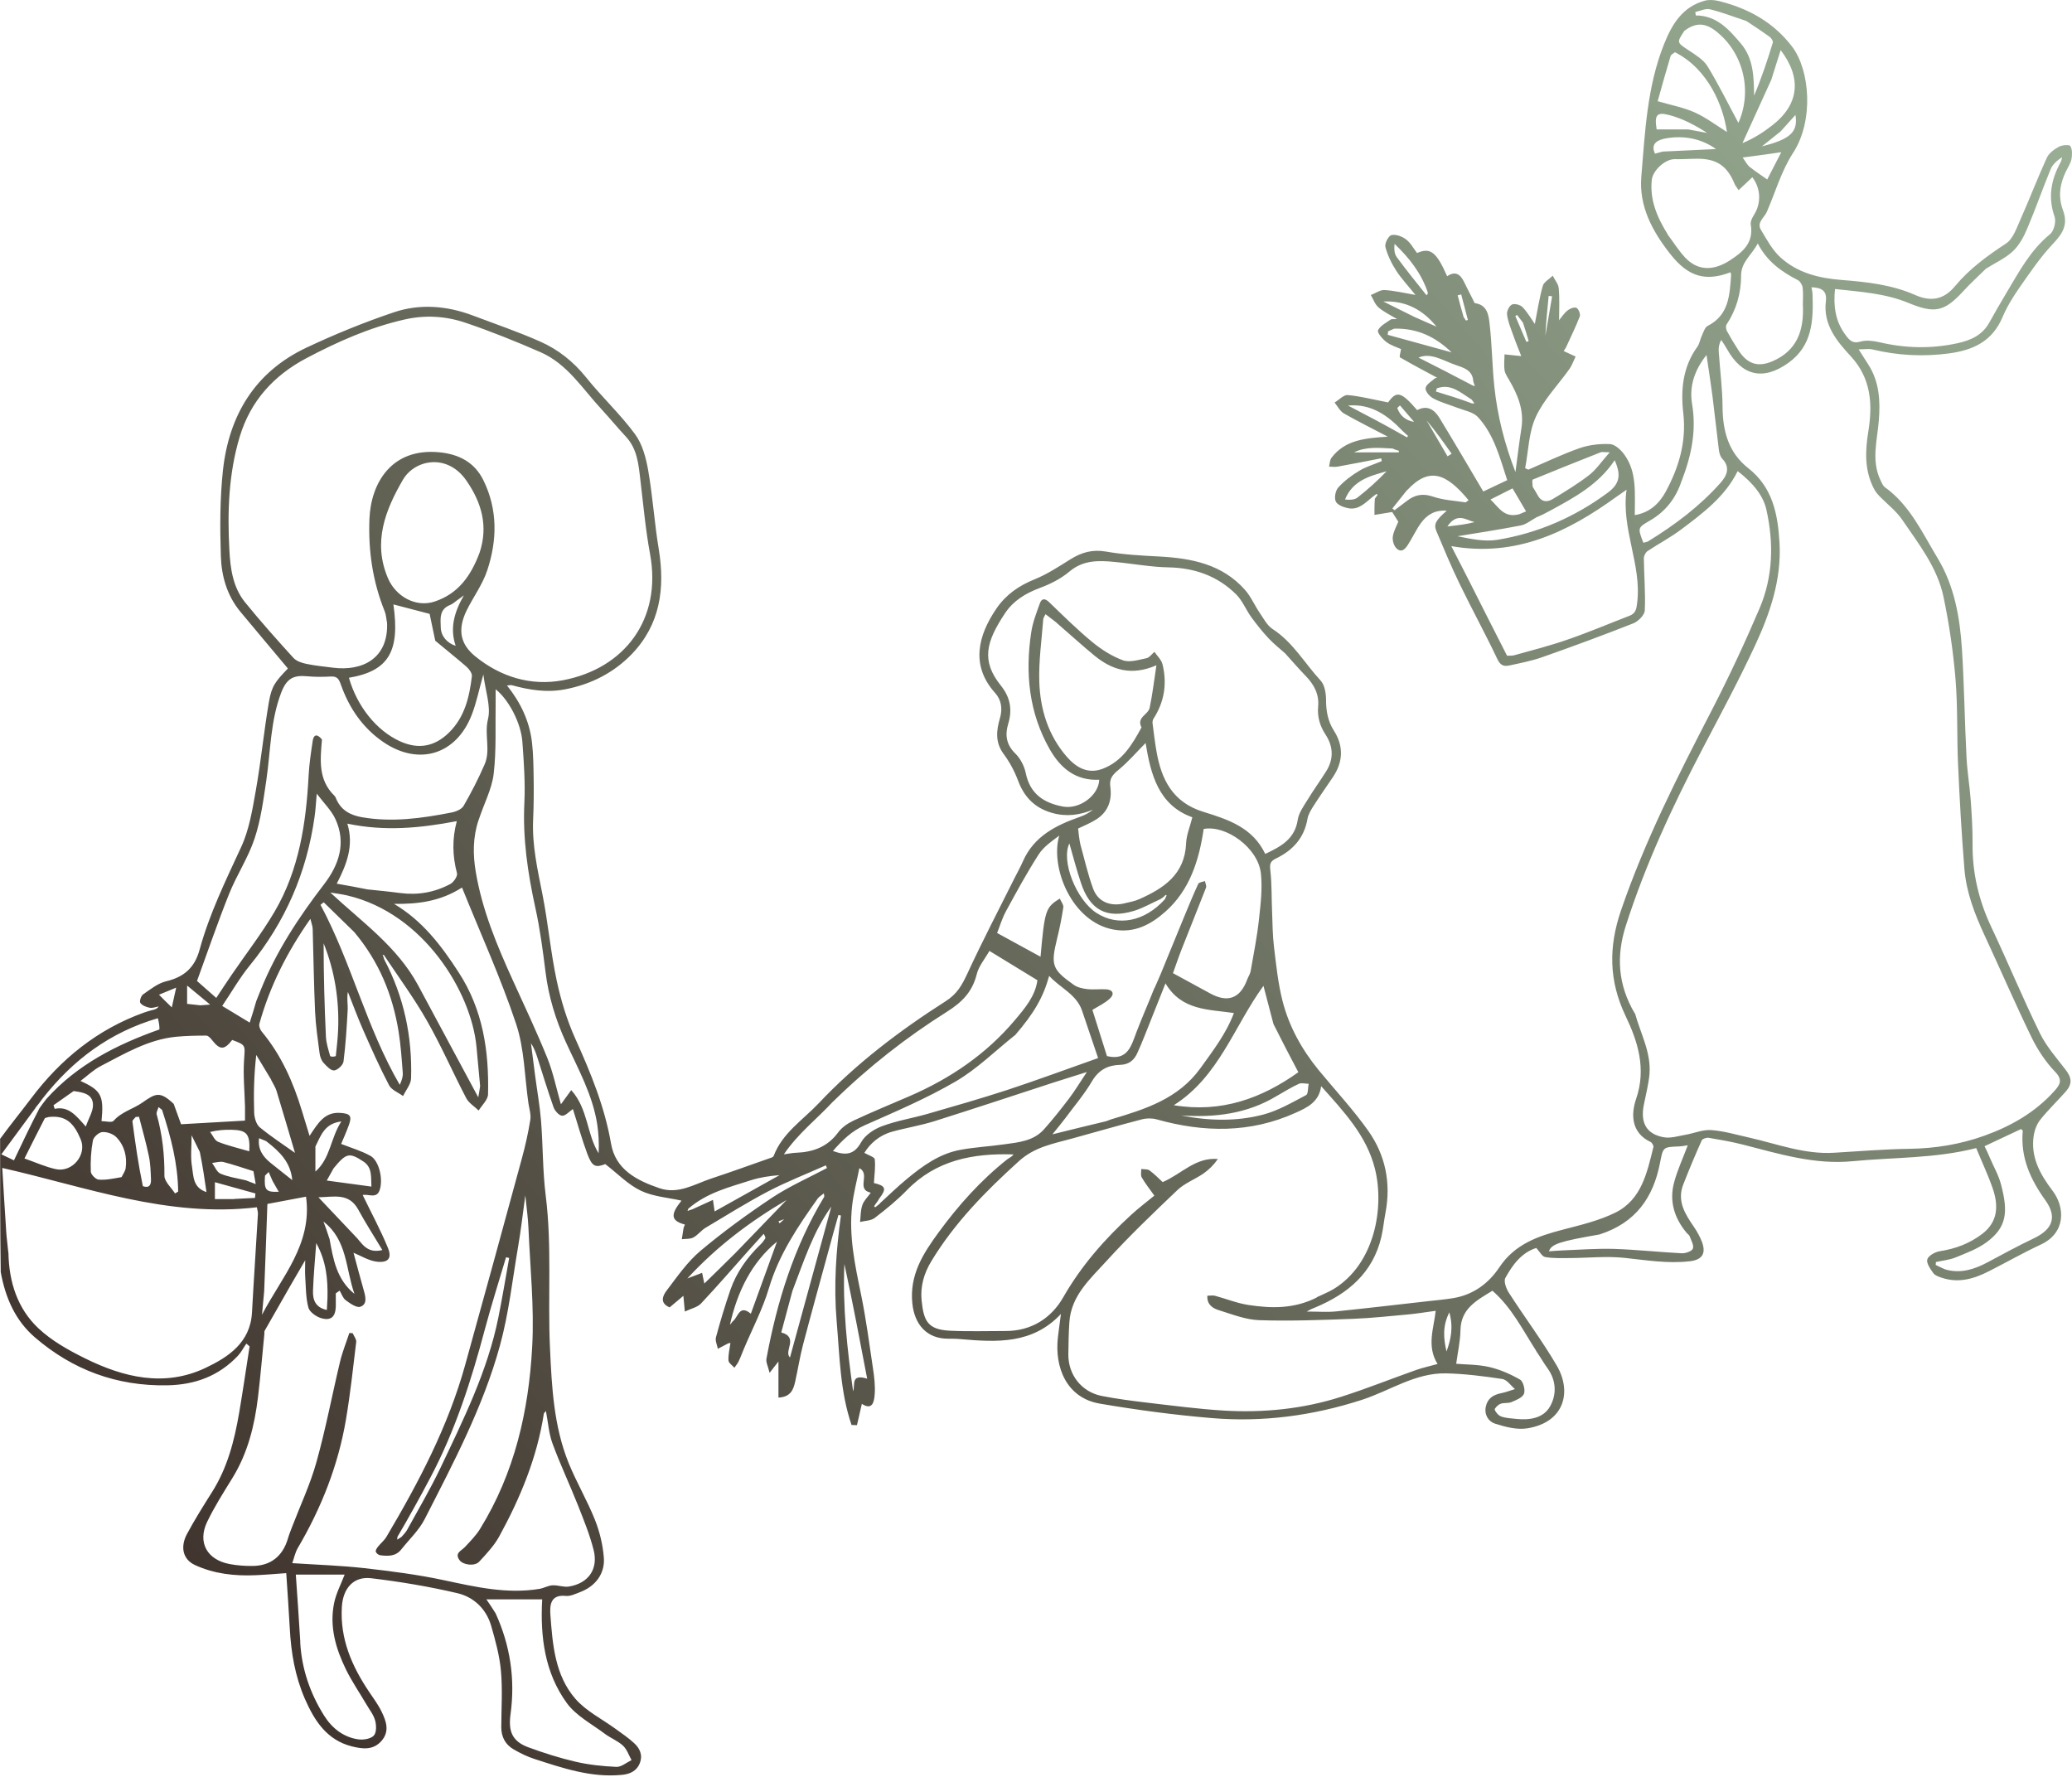 <svg width="828" height="710" viewBox="0 0 828 710" fill="none" xmlns="http://www.w3.org/2000/svg">
<path d="M0 455.157C4.161 449.46 8.405 444.263 12.483 438.857C24.259 423.223 38.906 411.332 57.505 404.637C58.546 404.263 59.586 403.972 60.668 403.681C61.625 403.431 62.623 403.307 63.414 402.184C62.207 402.392 60.917 402.932 59.794 402.683C58.421 402.434 56.798 401.768 56.091 400.77C55.633 400.147 56.34 397.943 57.173 397.361C60.085 395.365 63.081 392.912 66.41 392.122C73.567 390.417 77.811 386.675 79.767 379.481C83.678 365.178 90.169 351.914 96.37 338.484C99.615 331.498 100.863 323.515 102.237 315.823C104.317 304.139 105.441 292.33 107.438 280.646C108.561 274.077 110.018 272.372 115.052 267.133C108.686 259.524 102.361 252.039 96.078 244.472C90.71 238.027 88.505 230.21 88.255 222.185C87.881 210.792 87.881 199.275 89.088 187.965C91.501 165.928 101.904 148.589 122.501 138.901C133.777 133.579 145.428 128.839 157.245 124.847C167.731 121.271 178.55 122.144 188.994 126.094C198.023 129.504 207.178 132.622 215.957 136.531C223.073 139.691 229.106 144.473 234.141 150.71C240.383 158.527 247.831 165.429 253.74 173.454C256.694 177.445 258.15 182.934 259.024 187.965C260.855 198.402 261.521 209.088 263.268 219.566C265.807 235.158 263.809 249.545 252.533 261.312C245.334 268.796 236.263 273.453 225.861 275.449C218.537 276.863 211.588 275.74 204.598 273.827C204.14 273.703 203.599 273.827 202.601 273.91C208.135 280.813 211.588 288.255 212.587 296.613C213.128 301.312 213.17 306.052 213.253 310.792C213.336 316.363 213.294 321.977 213.045 327.548C212.587 337.777 214.834 347.59 216.79 357.486C219.037 368.837 220.035 380.438 222.449 391.747C224.155 399.772 226.61 407.797 229.98 415.24C236.055 428.712 241.631 442.225 244.169 456.945C245.959 467.339 254.364 471.664 263.435 474.782C271.008 477.402 277.416 473.244 284.074 470.999C291.771 468.462 299.386 465.718 307.042 463.015C307.791 462.766 308.957 462.475 309.165 461.934C312.618 452.745 320.815 447.589 327.14 440.895C342.161 424.97 359.555 411.789 377.946 400.063C382.44 397.194 384.396 393.702 386.476 389.253C392.468 376.28 399.084 363.598 405.451 350.833C406.574 348.629 407.781 346.467 408.78 344.18C413.19 334.16 421.928 329.794 431.54 326.426C433.371 325.802 435.119 324.887 436.783 323.557C431.374 325.76 426.006 326.467 420.306 324.804C413.523 322.85 409.279 318.526 406.824 311.914C405.409 308.131 403.412 304.43 400.998 301.187C397.628 296.571 398.169 291.873 399.584 287.008C400.707 283.224 400.166 279.69 397.628 276.863C387.85 265.969 390.762 254.035 398.211 243.141C402.039 237.57 407.157 234.035 413.44 231.499C418.475 229.462 423.135 226.385 427.796 223.474C432.206 220.73 436.534 219.482 441.901 220.397C448.975 221.645 456.257 222.019 463.456 222.393C476.313 223.1 488.505 225.512 497.534 235.74C499.865 238.36 501.279 241.769 503.277 244.721C504.899 247.05 506.314 249.919 508.561 251.374C516.717 256.655 521.377 265.096 527.743 271.956C529.366 273.703 529.907 277.07 529.907 279.69C529.907 284.139 530.615 288.131 533.028 291.956C537.023 298.193 536.731 304.472 532.612 310.584C530.074 314.368 527.411 318.11 524.956 321.977C523.915 323.598 522.833 325.345 522.501 327.133C521.211 334.825 516.634 339.814 509.893 343.058C507.562 344.18 507.354 345.303 507.646 347.798C508.27 353.369 508.103 359.066 508.353 364.679C508.519 369.253 508.561 373.827 509.102 378.359C509.976 385.594 510.725 392.912 512.514 399.98C515.136 410.25 520.254 419.44 526.994 427.672C533.611 435.697 540.726 443.348 546.718 451.789C553.625 461.518 555.914 472.662 553.667 484.554C553.043 487.797 552.751 491.082 552.002 494.283C548.632 508.67 538.645 516.986 525.663 522.433C525.164 522.641 524.623 522.848 524.123 523.056C523.874 523.181 523.624 523.306 522.168 524.096C526.828 524.096 530.323 524.387 533.777 524.054C545.886 522.807 557.953 521.393 570.061 520.021C573.64 519.605 577.218 519.314 580.755 518.732C588.744 517.402 594.861 512.869 599.188 506.383C605.347 497.152 614.584 493.951 624.529 491.373C631.644 489.502 639.009 487.797 645.542 484.554C656.028 479.356 658.192 468.545 660.73 458.358C660.855 457.818 660.189 456.654 659.648 456.362C651.659 452.62 651.784 445.053 653.823 439.107C657.984 427.007 654.447 416.072 649.62 406.009C642.838 391.831 642.838 378.276 647.748 363.889C657.276 336.031 670.55 309.919 684.032 283.848C690.897 270.542 697.264 256.904 703.131 243.141C708.54 230.46 708.873 217.071 705.877 203.682C704.67 198.194 700.676 193.079 694.393 188.256C689.399 198.402 680.62 204.971 671.923 211.499C667.637 214.742 662.852 217.237 658.358 220.231C657.568 220.771 656.902 222.144 656.902 223.1C656.985 230.044 657.609 236.988 657.276 243.931C657.193 245.761 654.697 248.297 652.699 249.087C640.674 253.827 628.524 258.318 616.332 262.601C612.088 264.098 607.552 264.971 603.141 265.927C600.978 266.384 599.563 265.927 598.356 263.349C593.571 253.245 588.162 243.391 583.293 233.329C579.923 226.385 576.968 219.275 573.973 212.164C572.849 209.462 573.806 207.84 578.134 204.098C573.515 203.682 570.269 205.678 567.897 208.921C565.942 211.582 564.569 214.659 562.779 217.445C561.739 219.108 560.241 221.104 558.161 219.233C557.037 218.235 556.371 215.99 556.579 214.493C556.871 212.248 558.119 210.169 558.785 208.464C557.828 206.925 556.954 205.553 556.33 204.597C554.249 204.93 551.753 205.345 549.256 205.761C549.256 203.724 549.214 201.728 549.422 199.275C549.963 198.485 550.213 198.111 550.504 197.778C550.38 197.653 550.255 197.528 550.088 197.362C549.589 197.736 549.131 198.069 548.632 198.443C545.719 200.772 543.056 203.849 538.895 203.1C537.023 202.767 534.526 201.853 533.819 200.439C533.111 198.984 533.652 196.073 534.776 194.826C537.147 192.206 540.102 189.961 543.181 188.131C545.927 186.468 549.131 185.553 552.169 184.264C552.085 183.89 552.044 183.516 551.961 183.142C546.135 184.264 540.351 185.429 534.526 186.468C533.444 186.676 532.237 186.468 531.114 186.468C531.405 185.262 531.405 183.807 532.112 182.892C537.522 175.782 545.553 175.075 554.582 174.493C548.174 171.125 542.515 168.339 537.064 165.221C535.483 164.306 534.526 162.352 533.319 160.855C535.067 159.816 536.939 157.737 538.562 157.861C543.805 158.36 548.965 159.691 554.707 160.813C558.077 156.115 559.825 156.364 566.316 163.89C570.352 161.728 573.224 163.682 575.262 167.05C581.171 176.739 586.872 186.51 592.739 196.406C596.068 194.826 598.98 193.454 602.309 191.874C599.355 182.934 597.108 173.703 590.575 166.635C588.703 164.639 585.249 164.057 582.461 162.976C579.257 161.728 575.887 160.855 572.891 159.275C571.393 158.527 569.562 156.489 569.687 155.117C569.77 153.745 571.975 152.456 573.348 151.25C573.681 150.917 574.347 150.959 574.347 150.959C569.52 148.381 564.444 145.678 559.45 142.809C559.118 142.601 559.659 140.938 559.867 139.483C558.285 138.776 555.872 138.069 554 136.656C552.46 135.491 550.255 132.872 550.671 131.999C551.545 130.169 553.875 129.005 555.706 127.716C556.163 127.383 557.037 127.591 558.285 127.508C555.456 125.803 552.918 124.597 550.879 122.851C549.464 121.645 548.798 119.566 547.8 117.903C549.63 117.196 551.461 115.824 553.251 115.907C557.079 116.115 560.865 117.03 565.65 117.862C562.738 114.244 560.033 111.375 557.953 108.173C556.08 105.263 554.499 102.02 553.625 98.693C553.251 97.321 554.832 94.244 556.038 93.953C557.786 93.537 560.283 94.452 561.864 95.658C563.695 97.03 564.818 99.234 566.275 101.105C571.601 98.776 574.014 100.648 578.3 110.377C581.587 108.173 583.584 109.587 585.082 112.706C586.206 115.034 587.413 117.363 588.578 119.649C588.869 120.19 589.119 121.105 589.452 121.146C594.403 121.853 594.902 126.053 595.277 129.504C596.234 137.737 596.276 146.094 597.149 154.369C598.356 166.011 601.186 177.237 605.596 188.63C606.429 182.269 607.136 176.572 608.01 170.917C609.05 163.89 606.553 157.82 603.141 151.957C602.392 150.668 601.435 149.296 601.227 147.882C600.936 145.845 601.227 143.724 601.227 141.604C603.349 141.811 605.471 142.061 607.926 142.31C606.886 139.649 605.513 136.323 604.348 132.955C603.474 130.543 602.476 128.049 602.226 125.554C602.101 124.265 603.141 122.186 604.223 121.687C605.263 121.188 607.552 121.812 608.426 122.726C610.465 124.847 611.963 127.508 613.336 129.462C614.293 124.681 615.083 119.4 616.498 114.286C616.956 112.664 619.12 111.541 620.493 110.169C621.325 111.874 622.781 113.496 622.906 115.284C623.281 119.525 623.031 123.807 623.031 127.965C623.863 126.968 624.904 125.304 626.36 124.099C627.317 123.308 629.065 122.602 629.98 123.017C630.812 123.392 631.644 125.554 631.311 126.427C629.689 130.627 627.691 134.66 625.819 138.776C625.528 139.358 625.112 139.899 624.862 140.273C626.61 141.063 628.107 141.77 629.647 142.477C628.815 144.14 628.232 145.969 627.151 147.466C622.615 153.87 616.914 159.649 613.71 166.635C610.881 172.788 610.798 180.231 609.466 187.092C609.882 187.3 610.34 187.466 610.756 187.674C617.538 184.763 624.196 181.562 631.145 179.109C634.973 177.778 639.259 177.279 643.295 177.445C645.251 177.529 647.581 179.608 648.913 181.395C654.28 188.547 653.24 197.071 653.282 205.844C659.482 204.805 663.185 200.979 665.64 196.489C670.883 186.801 673.962 176.572 672.672 165.179C671.59 155.865 672.422 146.635 678.29 138.568C679.205 137.279 679.413 135.491 680.12 134.036C680.745 132.706 681.285 130.834 682.367 130.252C690.939 125.928 691.189 117.903 691.771 110.003C691.771 109.629 691.646 109.213 691.563 108.797C681.452 112.664 674.545 110.502 667.512 101.562C660.272 92.373 654.863 82.352 655.903 70.419C657.401 52.623 658.192 34.619 664.974 17.654C668.137 9.713 672.339 2.686 681.285 0.274C682.991 -0.183 685.03 -0.017 686.82 0.399C698.595 3.309 708.748 8.881 716.197 18.694C723.229 28.008 724.976 48.174 716.488 61.188C711.869 68.299 709.456 76.822 706.044 84.681C705.045 87.009 701.883 88.88 703.713 91.874C706.044 95.741 708.249 99.941 711.536 102.893C718.319 109.047 726.849 111.167 735.92 111.874C745.948 112.664 756.018 113.745 765.38 117.903C771.621 120.647 776.781 119.774 781.275 114.327C787.017 107.425 794.133 102.228 801.622 97.321C804.535 95.409 805.95 90.876 807.573 87.3C811.151 79.275 814.272 71.043 817.934 63.059C818.766 61.23 820.846 59.691 822.719 58.652C824.009 57.945 826.963 57.737 827.338 58.361C828.17 59.733 828.087 61.854 827.795 63.558C827.463 65.263 826.381 66.843 825.59 68.465C823.135 73.496 822.386 78.527 824.383 83.974C826.505 89.671 824.425 93.205 820.305 97.529C815.312 102.81 811.193 108.963 806.99 114.951C804.41 118.693 801.955 122.643 800.208 126.801C796.13 136.406 788.474 139.94 778.82 141.229C768.501 142.602 758.389 142.061 748.278 139.649C746.738 139.275 745.032 139.608 742.744 139.608C744.242 141.936 745.365 143.766 746.53 145.554C750.983 152.414 751.44 160.023 750.816 167.882C750.192 175.907 747.696 184.015 751.482 191.915C751.94 192.871 752.397 194.077 753.188 194.659C763.258 201.894 768.168 212.913 774.285 223.017C781.025 234.16 783.189 246.676 784.021 259.399C784.937 273.827 785.103 288.297 785.852 302.725C786.143 308.38 787.1 313.993 787.517 319.648C787.933 325.428 788.307 331.249 788.266 337.07C788.141 348.796 790.721 359.773 795.714 370.376C802.371 384.471 808.322 398.858 815.146 412.828C817.726 418.109 821.762 422.683 825.382 427.381C827.92 430.666 828.211 433.078 825.507 436.196C822.178 439.938 818.558 443.431 815.395 447.34C814.022 449.044 813.107 451.373 812.732 453.577C811.318 462.267 815.271 469.294 820.264 475.863C825.215 482.391 825.632 492.62 815.562 497.319C808.571 500.562 801.831 504.429 794.923 507.921C789.015 510.957 782.856 512.828 776.199 510.666C774.909 510.25 773.327 509.751 772.62 508.795C771.413 507.131 769.749 504.761 770.165 503.264C770.623 501.768 773.286 500.271 775.2 499.98C781.483 499.023 787.184 496.861 792.219 492.994C798.502 488.129 798.627 481.685 796.338 474.949C794.465 469.502 791.969 464.263 789.722 458.774C773.327 462.974 756.767 462.433 740.414 464.013C725.018 465.51 710.954 461.061 696.556 457.402C692.021 456.238 687.402 455.448 682.783 454.658C681.91 454.533 680.328 455.074 680.037 455.697C677.416 461.56 674.919 467.506 672.589 473.493C670.092 480.063 673.463 485.219 676.958 490.333C678.248 492.246 679.413 494.325 680.204 496.487C681.826 501.061 680.079 503.472 675.169 504.013C666.389 505.011 657.817 503.555 649.162 502.641C641.964 501.892 634.557 502.682 627.275 502.724C623.988 502.724 620.659 502.89 617.455 502.308C616.207 502.1 615.25 500.104 613.918 498.691C608.135 500.479 604.473 505.343 601.56 510.666C600.811 511.996 601.893 514.948 602.975 516.612C609.258 526.383 616.29 535.738 622.116 545.717C628.191 556.071 625.236 568.337 610.423 570.748C606.262 571.455 601.56 570.208 597.399 568.877C594.902 568.087 593.072 565.426 593.737 562.141C594.445 558.773 596.692 557.401 599.813 556.736C601.727 556.362 603.557 555.655 605.388 555.073C603.724 553.659 602.184 551.289 600.312 551.04C592.864 549.917 585.29 548.961 577.759 548.794C565.484 548.586 555.373 555.78 544.18 559.397C524.623 565.717 504.691 568.378 484.302 566.674C469.323 565.426 454.343 563.43 439.53 560.894C426.256 558.649 421.346 546.466 422.761 534.325C423.094 531.372 423.551 528.42 423.967 525.052C412.566 537.235 398.252 536.362 383.855 535.115C382.191 534.948 380.526 534.948 378.82 534.948C370.415 534.948 365.463 529.335 364.589 520.894C363.383 509.418 368.959 500.811 375.117 492.412C383.023 481.601 391.927 471.664 402.455 463.306C403.329 462.641 404.411 462.267 404.993 461.31C388.723 460.77 374.077 463.639 362.467 475.531C358.514 479.606 354.062 483.223 349.568 486.674C348.07 487.838 345.657 487.797 343.701 488.296C343.951 486.009 343.868 483.639 344.617 481.518C345.199 479.772 346.739 478.358 347.987 476.612C341.87 475.281 348.029 469.211 343.41 466.799C342.411 471.872 341.121 476.695 340.539 481.643C339.124 493.743 341.662 505.468 344.076 517.235C346.073 526.923 347.363 536.778 348.819 546.591C349.36 550.125 349.818 553.784 349.527 557.318C349.318 560.062 348.653 563.763 344.409 560.977C343.743 563.929 343.077 566.715 342.453 569.501L340.289 569.418C335.712 556.029 335.545 541.975 334.339 527.963C333.132 513.743 334.089 499.772 336.045 485.718C335.712 485.635 335.379 485.551 335.046 485.51C333.631 490.499 332.217 495.489 330.885 500.52C327.515 512.869 324.103 525.177 320.857 537.526C319.609 542.308 318.86 547.214 317.778 552.037C317.071 555.239 316.03 558.233 311.079 558.482V544.054C310.038 545.343 309.206 546.424 307.542 548.586C306.918 545.967 306.002 544.345 306.293 542.89C310.496 520.146 317.279 498.275 329.346 478.275C329.47 478.109 329.346 477.776 329.221 476.861C328.222 477.693 327.348 478.192 326.766 478.94C318.86 490.084 311.287 501.269 307.292 514.699C304.795 523.098 300.634 530.998 297.222 539.106C296.515 540.769 295.933 542.433 295.142 544.054C294.726 544.969 294.018 545.717 293.477 546.549C292.645 545.593 291.147 544.636 291.106 543.638C290.981 541.351 291.563 539.023 291.896 536.653C291.355 536.736 291.106 536.736 290.898 536.861C289.566 537.568 288.193 538.275 286.861 538.981C286.57 537.443 285.738 535.738 286.112 534.366C287.818 528.004 289.733 521.684 291.855 515.489C294.31 508.42 298.554 502.474 303.922 497.277C304.629 496.612 305.212 495.822 305.753 494.99C305.961 494.699 305.919 494.242 305.17 493.036C303.214 495.198 301.259 497.36 299.303 499.522C292.937 506.674 286.653 513.95 280.121 520.894C278.706 522.391 276.209 522.89 273.671 524.096C273.421 521.56 273.296 520.104 273.088 517.817C271.05 519.522 269.302 520.977 267.596 522.433C263.393 520.645 264.933 517.609 266.472 515.614C270.675 510.083 274.711 504.221 279.954 499.813C289.067 492.163 298.72 485.136 308.665 478.524C315.531 473.992 323.187 470.624 330.469 466.757C330.303 466.383 330.136 466.051 330.011 465.676C322.355 469.086 314.491 472.163 307.042 476.03C298.471 480.52 290.273 485.676 281.951 490.624C280.204 491.664 278.872 493.535 277.083 494.491C275.793 495.198 274.045 494.99 272.464 495.198C272.672 493.784 272.88 492.329 273.13 490.915C273.213 490.375 273.505 489.876 273.713 489.335C268.054 487.838 267.804 485.385 272.339 479.772C267.013 478.566 261.105 478.192 256.111 475.822C251.035 473.41 246.874 469.044 241.881 465.177C238.011 466.674 236.638 466.258 234.724 461.144C232.477 455.115 230.771 448.878 228.94 443.182C227.442 444.18 225.944 445.968 224.612 445.843C223.364 445.76 221.7 443.847 221.2 442.433C218.829 435.697 216.748 428.878 214.584 422.101C214.002 420.313 213.294 418.525 212.171 416.862C212.712 421.144 213.253 425.469 213.835 429.751C214.626 435.78 215.708 441.768 216.207 447.839C216.998 457.818 216.831 467.88 218.08 477.776C220.618 498.067 218.829 518.441 219.786 538.732C220.493 554.283 221.284 570 227.275 584.719C230.396 592.37 234.641 599.563 237.72 607.255C239.634 612.037 240.882 617.235 241.298 622.349C241.839 628.918 237.844 633.991 231.645 636.278C229.855 636.943 227.9 637.941 226.11 637.733C219.786 637.068 219.702 641.683 219.952 645.384C220.826 657.234 221.783 669.5 229.98 678.897C234.308 683.845 240.674 686.964 246.125 690.956C248.58 692.743 251.118 694.448 253.324 696.486C255.695 698.606 256.944 701.35 255.654 704.594C254.364 707.837 251.576 708.96 248.414 709.251C236.222 710.415 224.904 706.548 213.586 702.889C210.715 701.974 207.968 700.602 205.347 699.105C201.976 697.192 200.312 694.116 200.312 690.165C200.354 682.681 200.853 675.197 200.187 667.754C199.646 661.642 197.982 655.571 196.276 649.667C194.32 642.931 189.327 638.191 182.836 636.652C171.476 633.991 159.867 632.037 148.299 630.665C141.142 629.833 137.023 634.823 136.607 642.182C135.858 654.864 140.56 665.717 147.425 675.945C149.173 678.565 151.129 681.143 152.502 684.012C154.333 687.754 155.789 691.787 152.502 695.612C149.131 699.521 144.804 698.897 140.601 697.858C130.573 695.321 125.663 687.588 121.835 678.856C117.924 669.875 116.301 660.394 115.801 650.665C115.427 643.513 114.886 636.361 114.387 628.627C109.851 628.96 106.023 629.293 102.153 629.459C93.79 629.833 85.509 628.918 77.894 625.384C73.109 623.18 71.944 618.232 74.691 613.035C77.77 607.297 81.223 601.808 84.677 596.32C90.877 586.59 93.665 575.696 95.579 564.511C97.077 555.696 98.367 546.84 99.74 538.025C99.324 537.651 98.866 537.277 98.45 536.902C97.326 538.524 96.411 540.312 95.121 541.726C87.465 549.834 78.019 553.368 66.826 553.576C46.645 553.95 29.044 547.422 13.94 534.408C6.158 527.713 2.164 518.649 0.291 508.337C0.042 490.541 0.042 472.911 0.042 454.907M588.037 161.188C588.411 161.188 588.786 161.188 589.202 161.229C588.952 160.855 588.703 160.439 588.078 159.649C583.793 157.03 579.84 153.08 574.181 155.2C574.056 155.616 573.931 156.032 573.806 156.448C578.466 157.861 583.168 159.317 588.078 161.146M560.408 173.745C561.032 174.077 561.656 174.452 562.28 174.784C562.405 174.576 562.53 174.368 562.655 174.161C562.072 173.662 561.448 173.121 560.491 172.206C554.582 166.011 547.966 161.229 538.687 162.061C545.844 165.803 553.001 169.504 560.408 173.745ZM588.494 154.036C588.786 154.119 589.119 154.202 589.41 154.285C589.202 153.87 589.035 153.412 588.744 152.373C588.494 147.882 584.833 146.926 581.587 145.803C576.594 144.057 571.767 140.772 566.857 142.893C573.681 146.344 580.88 150.003 588.411 153.994M14.148 442.807C9.695 448.878 5.243 454.907 0.541 461.269C2.788 462.35 4.452 463.14 5.576 463.681C8.946 456.57 12.109 449.918 15.729 442.932C16.561 441.768 17.352 440.604 18.6 439.065C30.875 425.386 46.687 417.402 63.705 411.373C63.705 410.666 63.705 409.959 63.581 409.253C63.497 408.504 63.289 407.797 63.081 406.883C44.024 412.454 29.21 423.431 17.019 438.982C16.186 440.105 15.354 441.269 14.106 442.766M276.625 483.265C279.288 482.059 281.91 480.853 284.906 479.481C285.197 481.477 285.363 482.724 285.572 484.096C294.476 479.107 303.006 474.325 311.536 469.585C307.542 469.917 303.714 470.458 300.093 471.622C291.48 474.408 282.534 476.529 275.044 483.015C274.961 483.306 274.878 483.639 274.753 483.93C275.169 483.722 275.585 483.556 276.625 483.265ZM463.913 359.191C460.293 360.812 456.798 362.891 453.053 364.014C442.193 367.257 435.535 363.64 431.957 352.787C430.251 347.673 428.877 342.434 427.338 337.029C423.926 344.014 430.084 359.565 438.157 364.804C446.687 370.334 457.38 368.338 465.494 359.357C465.744 358.858 465.994 358.317 466.202 357.818C466.077 357.735 465.952 357.652 465.786 357.611C465.37 358.068 464.912 358.567 463.913 359.149M160.366 614.241C161.157 613.284 162.114 612.411 162.696 611.33C167.149 603.222 171.851 595.239 175.845 586.923C185.124 567.38 194.819 547.963 199.147 526.508C200.728 518.607 202.06 510.624 203.474 502.682C203.058 502.599 202.642 502.516 202.226 502.391C199.397 511.955 196.359 521.476 193.779 531.123C188.328 551.663 181.879 571.788 171.892 590.623C167.773 598.44 163.487 606.174 158.827 614.116C158.827 614.49 158.743 614.865 158.702 615.239C159.118 615.031 159.492 614.823 160.325 614.199M351.524 480.936C355.144 477.651 358.598 474.242 362.343 471.165C368.751 465.843 375.533 460.936 383.98 459.439C389.68 458.4 395.506 458.109 401.29 457.277C407.032 456.487 412.982 455.988 417.185 451.29C420.68 447.381 423.967 443.223 427.171 439.024C429.502 435.947 431.499 432.62 434.328 428.379C429.085 430.042 425.049 431.29 421.013 432.579C405.076 437.776 389.181 443.057 373.203 448.088C367.71 449.793 361.968 450.708 356.434 452.246C351.399 453.66 347.737 456.903 345.407 460.687C347.03 461.643 349.485 462.35 349.568 463.265C349.901 466.383 349.402 469.585 349.235 472.745C353.937 473.826 354.353 475.032 351.482 478.774C351.066 479.314 350.858 479.98 350.109 480.811C349.818 481.227 349.568 481.643 349.277 482.059C349.443 482.183 349.61 482.308 349.776 482.433C350.276 482.017 350.733 481.643 351.69 480.895M153.792 381.81C153.5 381.727 153.168 381.602 152.876 381.519C153.084 381.935 153.251 382.35 153.542 383.39C161.406 398.276 164.777 414.201 164.277 430.916C164.194 433.286 162.197 435.614 161.073 437.984C159.159 436.57 156.496 435.573 155.498 433.702C151.711 426.508 148.424 419.065 145.137 411.623C142.931 406.591 141.017 401.436 139.02 396.363C138.521 398.899 139.062 401.269 138.937 403.598C138.562 410.458 138.146 417.361 137.272 424.18C137.106 425.593 134.859 427.672 133.486 427.756C132.071 427.797 130.407 425.926 129.2 424.596C128.368 423.639 127.868 422.142 127.702 420.812C126.995 415.323 126.162 409.835 125.913 404.305C125.413 393.286 125.289 382.267 124.956 371.29C124.956 370.209 124.498 369.128 124.04 367.174C114.595 380.604 107.812 394.201 103.651 409.086C103.402 410.001 103.943 411.456 104.608 412.246C112.431 421.643 117.216 432.496 120.711 444.096C121.627 447.132 122.542 450.125 123.707 453.909C127.078 448.795 129.699 444.304 135.941 444.72C139.852 444.97 140.768 445.843 139.436 449.502C138.396 452.412 137.106 455.281 136.315 457.111C140.435 458.733 144.471 459.897 148.049 461.893C151.461 463.805 153.251 471.29 151.67 475.697C150.38 479.231 147.009 476.861 144.679 477.61C144.471 477.693 144.263 477.859 144.887 477.443C148.341 484.595 152.044 491.414 154.998 498.607C156.704 502.724 155.206 504.678 150.671 504.179C147.342 503.805 144.221 501.809 141.267 500.603C142.515 505.177 143.888 510.458 145.386 515.697C146.094 518.192 146.843 521.227 143.972 522.183C142.474 522.682 139.894 520.853 138.146 519.564C137.023 518.732 136.523 517.069 135.733 515.738L134.193 516.819C134.193 518.566 134.193 520.312 134.193 522.058C134.068 526.133 132.321 527.88 128.409 526.757C126.371 526.175 123.749 524.304 123.25 522.557C122.168 518.566 122.251 514.242 121.96 510.042C121.835 508.171 121.96 506.258 121.96 503.597C119.713 507.464 117.965 510.499 116.176 513.535C112.681 519.605 109.227 525.676 105.773 531.747C105.565 532.079 105.69 532.578 105.649 532.994C104.816 541.393 104.109 549.834 103.11 558.191C101.737 569.626 99.032 580.644 92.874 590.623C89.337 596.361 85.676 602.1 82.763 608.17C78.852 616.403 82.763 623.347 91.834 625.01C94.705 625.551 97.618 625.758 100.53 625.758C107.979 625.842 112.93 622.016 115.052 614.823C115.51 613.243 116.134 611.704 116.717 610.166C120.004 601.559 123.999 593.118 126.454 584.262C130.157 571.039 132.695 557.484 135.899 544.096C136.815 540.229 138.354 536.487 139.603 532.661C140.06 532.661 140.518 532.744 140.934 532.744C141.433 533.909 142.474 535.156 142.349 536.237C141.101 546.632 139.977 557.069 138.229 567.38C135.109 585.676 128.368 602.682 118.964 618.648C117.965 620.395 117.549 622.474 116.8 624.636C126.995 625.301 136.315 625.592 145.553 626.632C156.205 627.837 166.941 629.21 177.426 631.455C190.076 634.158 202.601 637.068 215.625 634.906C217.372 634.615 219.037 633.575 220.784 633.492C222.948 633.367 225.237 634.324 227.317 633.991C235.098 632.744 239.176 627.047 237.22 619.355C235.681 613.284 233.267 607.38 230.979 601.559C227.692 593.285 223.863 585.176 220.784 576.819C219.328 572.869 219.037 568.461 218.163 563.846C217.622 564.47 217.372 564.678 217.331 564.886C214.626 582.432 207.927 598.565 199.48 613.991C197.441 617.692 194.403 620.894 191.491 624.054C189.743 625.966 185.083 625.426 183.626 623.43C181.546 620.561 184.375 619.729 185.79 618.191C187.954 615.862 190.242 613.576 191.865 610.914C205.638 588.628 211.297 563.805 212.67 538.15C213.544 522.391 211.838 506.466 211.172 490.624C211.006 486.633 210.423 482.682 209.924 477.651C208.884 485.26 208.135 491.872 207.011 498.358C204.764 511.497 203.308 524.886 199.771 537.734C193.072 562.183 181.171 584.594 169.687 607.089C167.398 611.538 163.487 615.197 160.325 619.189C158.078 622.016 154.998 621.85 151.919 621.476C151.253 621.393 150.38 620.686 150.172 620.062C150.005 619.521 150.588 618.648 151.045 618.066C152.169 616.652 153.625 615.53 154.499 613.991C167.398 592.204 179.132 569.875 185.915 545.343C193.53 517.942 201.061 490.499 208.509 463.057C209.924 457.901 211.089 452.703 211.921 447.464C212.254 445.385 211.505 443.099 211.172 440.895C209.633 430.25 209.591 419.149 206.221 409.086C200.104 390.75 192.032 373.037 184.625 354.658C175.887 360.272 166.857 361.311 157.453 361.186C168.771 367.881 176.344 377.818 183.252 388.504C192.989 403.431 195.444 420.022 195.027 437.277C194.986 439.481 192.614 441.602 191.283 443.764C189.577 442.142 187.33 440.77 186.289 438.774C180.963 428.587 176.386 418.026 170.727 408.088C165.651 399.107 159.492 390.75 153.5 381.768M653.365 404.928C655.57 412.995 659.898 420.604 659.149 429.294C658.774 433.369 657.692 437.402 656.902 441.477C655.445 448.67 657.942 453.202 664.849 454.45C667.554 454.949 670.55 453.992 673.38 453.493C676.875 452.911 680.412 451.331 683.824 451.581C688.983 451.955 694.06 453.493 699.136 454.616C710.288 457.152 721.107 461.352 732.841 460.645C742.994 460.063 753.105 459.19 763.258 459.065C773.452 458.899 783.356 457.277 792.884 453.868C803.578 450.042 813.315 444.512 821.013 435.905C823.177 433.452 824.425 431.581 821.263 428.296C817.476 424.346 814.314 419.564 811.9 414.658C805.326 401.145 799.376 387.34 793.051 373.743C789.139 365.303 785.811 356.696 785.02 347.423C783.897 333.619 783.106 319.731 782.482 305.885C781.941 294.326 782.399 282.725 781.441 271.249C780.526 260.272 778.903 249.295 776.656 238.526C774.201 226.801 766.753 217.362 760.137 207.674C757.724 204.14 754.104 201.395 751.066 198.277C750.234 197.404 749.443 196.447 748.902 195.366C745.032 188.007 745.324 180.356 746.614 172.373C748.361 161.562 747.779 151.25 739.623 142.394C734.006 136.323 728.513 129.753 729.637 120.44C730.178 116.115 727.889 114.951 723.894 114.785C724.061 115.907 724.311 116.697 724.311 117.487C724.685 127.924 724.311 138.111 714.657 145.013C704.587 152.206 696.099 150.252 690.107 139.441C689.399 138.194 688.609 137.03 687.818 135.824C686.944 137.446 686.736 138.901 686.82 140.356C687.319 147.799 688.318 155.283 688.359 162.726C688.442 172.373 690.773 180.896 698.595 187.05C708.415 194.743 710.454 205.47 711.12 216.946C711.952 231.624 707.334 245.054 701.342 257.944C694.892 271.831 687.652 285.303 680.537 298.858C668.511 321.852 657.568 345.303 649.662 370.043C645.875 381.935 646.458 393.452 653.282 404.97M154.624 248.671C154.333 247.175 154.291 245.595 153.708 244.222C148.923 232.372 147.134 220.065 147.633 207.341C148.216 193.038 156.455 178.901 175.512 180.73C183.293 181.479 189.618 184.639 193.197 191.957C198.939 203.682 198.689 215.865 194.736 227.84C192.864 233.536 189.119 238.568 186.456 243.973C182.461 252.206 184.417 257.777 189.909 262.268C200.021 270.501 212.213 274.243 224.945 271.831C249.703 267.133 264.558 247.341 259.773 221.395C257.942 211.499 257.068 201.437 255.862 191.458C255.154 185.387 254.613 179.316 250.12 174.493C246.791 170.917 243.712 167.175 240.424 163.599C232.81 155.408 226.735 145.429 215.999 140.73C206.179 136.448 196.193 132.414 185.998 128.963C178.092 126.302 169.895 125.762 161.49 127.716C147.633 130.876 134.859 136.572 122.418 143.142C109.393 150.044 100.114 160.19 95.787 174.535C91.335 189.379 90.835 204.597 91.668 219.898C92.042 227.175 93.082 234.659 97.867 240.605C104.067 248.256 110.642 255.615 117.258 262.892C118.423 264.181 120.545 264.888 122.334 265.262C125.83 266.01 129.408 266.343 132.987 266.8C144.804 268.339 155.373 263.141 154.665 248.63M526.162 518.399C528.409 517.318 530.739 516.404 532.862 515.156C549.547 505.011 553.292 482.225 549.422 466.965C546.094 453.743 536.981 444.18 527.952 434.034C527.119 440.396 522.292 442.641 517.715 444.679C499.615 452.87 481.015 452.579 462.207 447.298C460.376 446.799 458.171 446.799 456.299 447.298C446.978 449.71 437.74 452.412 428.461 454.949C420.971 457.028 413.565 458.234 407.198 463.972C393.925 475.988 381.525 488.545 372.204 503.93C369.208 508.836 367.71 514.158 368.293 519.73C369.125 527.713 370.623 531.289 379.486 531.747C386.934 532.121 394.424 531.871 401.914 531.871C412.192 531.871 420.139 526.715 424.883 518.399C432.123 505.759 441.444 495.156 452.013 485.468C455.009 482.724 458.296 480.229 461.292 477.776C459.336 475.032 457.63 472.87 456.257 470.5C455.758 469.626 456.09 468.296 456.049 467.132C457.172 467.298 458.546 467.132 459.336 467.672C461.333 469.127 463.039 470.915 464.621 472.371C472.235 469.086 477.686 462.392 486.674 463.14C485.051 465.51 483.096 467.423 480.89 468.961C477.478 471.29 473.359 472.828 470.446 475.614C460.751 484.845 451.056 494.117 442.068 504.013C435.701 511.04 428.045 517.693 427.338 528.295C427.047 532.578 426.963 536.902 426.922 541.227C426.88 549.376 432.165 556.195 440.237 557.817C446.187 558.981 452.179 559.771 458.213 560.478C468.532 561.684 478.851 563.056 489.212 563.68C505.066 564.595 520.795 563.015 535.982 558.15C546.052 554.948 555.872 550.998 565.858 547.464C568.605 546.507 571.476 545.884 574.472 545.052C570.02 537.9 572.974 530.832 573.723 523.805C569.936 524.304 566.524 524.886 563.112 525.219C555.664 525.884 548.216 526.715 540.726 527.006C528.243 527.464 515.76 527.963 503.277 527.547C497.784 527.381 492.333 525.177 486.965 523.514C484.552 522.765 482.263 521.268 482.471 517.776C483.595 517.776 484.594 517.568 485.467 517.776C489.961 518.982 494.33 520.77 498.908 521.476C507.979 522.849 517.05 523.098 526.204 518.483M513.679 261.187C511.432 259.191 509.06 257.32 507.022 255.158C504.525 252.497 502.236 249.628 500.073 246.676C497.909 243.682 496.494 239.981 493.956 237.487C486.549 230.168 477.437 226.925 466.951 226.717C459.794 226.593 452.637 225.221 445.48 224.555C439.072 223.932 432.914 223.724 427.379 228.381C423.967 231.25 419.723 233.412 415.52 234.95C409.903 237.071 405.076 239.94 401.706 244.929C393.925 256.572 392.052 264.098 399.958 273.952C403.745 278.692 404.619 283.557 402.871 289.337C401.581 293.578 402.08 297.569 405.7 301.062C407.739 303.058 409.321 306.093 409.903 308.921C411.609 317.278 417.185 320.896 424.8 322.309C431.416 323.515 439.03 317.86 439.28 311.582C430.001 312.039 423.884 307.091 419.557 299.524C411.151 284.846 409.612 268.962 412.108 252.58C412.691 248.671 414.189 244.888 415.52 241.146C416.269 239.067 417.559 238.983 419.265 240.647C424.883 246.052 430.417 251.54 436.409 256.488C440.071 259.524 444.315 262.227 448.725 263.848C451.43 264.846 455.05 263.64 458.171 263.016C459.336 262.767 460.293 261.353 461.333 260.48C462.415 262.102 464.08 263.599 464.537 265.387C466.451 273.079 465.328 280.438 460.959 287.174C460.626 287.715 460.501 288.463 460.584 289.087C461.042 292.746 461.5 296.447 462.124 300.106C464.08 311.499 468.615 320.646 480.932 324.43C490.669 327.424 500.614 330.667 505.607 341.228C511.973 338.234 517.424 335.241 518.589 327.631C519.005 324.804 520.961 322.143 522.542 319.565C524.914 315.657 527.619 311.956 530.032 308.089C533.028 303.266 532.778 298.276 529.782 293.661C527.452 290.127 526.37 286.468 526.745 282.31C527.203 277.362 525.08 273.495 521.71 270.044C519.089 267.341 516.675 264.513 513.721 261.27M3.37 500.603C3.578 512.246 6.949 522.932 15.437 530.873C20.722 535.821 27.421 539.564 33.996 542.807C49.433 550.457 65.744 554.366 82.097 546.632C91.127 542.349 100.031 536.57 100.697 524.512C101.404 511.372 102.32 498.233 103.069 485.052C103.11 484.262 102.819 483.472 102.653 482.433C67.117 486.674 34.37 474.283 0.915 466.716C1.415 474.99 1.914 483.68 2.497 492.371C2.663 494.824 3.038 497.319 3.329 500.562M128.659 295.49C127.993 303.515 127.036 311.582 133.652 317.985C134.027 318.359 134.235 318.941 134.443 319.44C136.399 323.848 140.102 325.76 144.554 326.55C156.663 328.671 168.563 327.008 180.422 324.679C182.212 324.347 184.5 323.39 185.291 321.977C188.37 316.654 191.199 311.124 193.654 305.469C196.151 299.773 193.488 293.619 194.986 287.465C196.276 282.31 193.987 276.28 193.155 269.503C191.407 275.657 190.409 280.73 188.578 285.47C182.42 301.603 167.315 306.218 153.126 296.488C144.845 290.792 139.478 282.85 136.191 273.495C135.4 271.291 134.693 270.21 132.238 270.335C129.158 270.501 126.038 270.542 122.958 270.251C117.175 269.669 114.553 271.166 112.389 276.738C108.062 288.006 108.145 299.981 106.439 311.706C105.274 319.565 104.234 327.59 101.737 335.074C99.199 342.767 94.539 349.71 91.543 357.236C86.966 368.671 82.971 380.355 78.727 391.997C81.223 394.201 83.803 396.446 86.425 398.774C88.588 395.49 90.627 392.371 92.708 389.336C98.408 381.02 104.608 372.995 109.726 364.305C119.546 347.59 122.334 328.879 123.333 309.835C123.583 305.178 124.29 300.48 124.997 295.865C125.33 293.786 126.537 292.912 128.659 295.49ZM461.333 394.908C462.166 392.995 463.039 391.124 463.83 389.211C467.034 381.477 470.155 373.702 473.359 365.968C475.148 361.685 476.896 357.361 478.851 353.161C479.143 352.538 480.599 352.413 481.514 352.08C481.681 352.954 482.222 353.993 481.931 354.741C478.768 362.933 475.439 371.041 472.235 379.232C470.987 382.392 469.905 385.635 468.74 388.879C473.817 391.623 478.643 394.242 483.47 396.903C490.585 400.853 495.579 399.024 498.367 391.498C498.783 390.334 499.573 389.253 499.781 388.047C500.988 381.145 502.361 374.284 503.11 367.34C503.776 361.228 504.525 354.991 503.859 348.92C502.694 338.816 490.003 329.586 481.015 331.249C479.143 343.806 475.481 355.615 465.703 364.305C459.96 369.378 453.427 372.995 444.981 371.457C428.128 368.38 419.557 346.384 423.302 333.91C420.264 336.155 417.018 338.401 415.063 341.436C410.361 348.754 406.2 356.405 402.039 364.055C400.416 367.049 399.459 370.334 398.46 372.829C404.619 376.197 410.278 379.315 415.812 382.309C417.476 363.723 417.809 362.6 423.51 359.066C424.009 360.272 425.049 361.477 424.924 362.517C424.3 366.716 423.468 370.916 422.428 375.074C419.848 385.677 420.347 387.34 429.085 393.535C430.542 394.575 432.581 395.032 434.412 395.24C436.908 395.531 439.446 395.199 441.943 395.323C444.856 395.49 445.438 397.278 443.483 399.066C441.444 400.937 438.822 402.142 436.534 403.556C438.489 409.752 440.528 416.155 442.359 422.018C450.764 424.013 452.096 417.776 454.218 412.246C456.382 406.591 458.837 401.061 461.292 394.866M593.862 245.553C596.609 250.958 599.355 256.364 602.226 262.019C603.058 261.977 604.182 262.102 605.222 261.811C612.379 259.815 619.577 257.985 626.568 255.532C634.89 252.663 643.004 249.212 651.201 246.052C653.698 245.096 653.947 243.266 654.239 240.855C656.111 225.595 647.789 211.499 649.995 195.699C648.205 196.946 647.082 197.736 646 198.485C626.526 212.58 605.846 222.767 579.964 218.235C584.625 227.299 589.16 236.114 593.862 245.553ZM191.199 327.839C188.952 334.575 188.952 341.478 190.117 348.38C192.697 363.723 198.648 377.943 205.056 391.997C209.716 402.184 214.459 412.288 218.662 422.641C221.034 428.504 222.282 434.783 224.155 441.269C225.694 439.19 226.818 437.61 228.274 435.614C235.098 443.223 234.391 453.119 239.218 460.853C239.426 456.903 239.218 452.953 238.635 449.128C236.763 437.361 230.979 427.049 226.11 416.404C222.033 407.465 219.203 398.192 217.996 388.38C216.915 379.773 215.791 371.124 213.919 362.683C210.881 348.796 208.842 334.95 209.549 320.688C209.924 312.663 209.341 304.555 208.759 296.53C208.218 288.754 203.1 279.357 198.065 275.449C198.065 276.987 198.065 278.651 198.065 280.355C197.899 290.002 198.398 299.773 197.274 309.295C196.525 315.407 193.363 321.228 191.199 327.881M332.966 440.105C326.558 447.049 318.943 452.87 313.242 461.269C315.406 460.978 316.779 460.687 318.111 460.645C324.893 460.396 330.677 458.317 334.921 452.537C336.419 450.5 338.791 448.878 341.08 447.797C348.445 444.346 355.976 441.269 363.466 438.026C379.694 430.999 394.091 421.269 405.534 407.673C409.529 402.932 413.731 398.026 414.563 391.706C408.072 387.714 401.872 383.93 395.381 379.98C393.592 383.182 391.137 386.009 390.346 389.211C388.599 396.238 384.604 400.396 378.404 404.305C362.218 414.492 347.113 426.3 332.966 440.146M422.137 248.755C420.722 247.674 419.349 246.592 417.809 245.428C417.435 246.218 416.935 246.842 416.894 247.466C416.269 255.74 415.063 264.056 415.312 272.289C415.645 283.349 418.849 293.827 426.298 302.393C430.001 306.634 434.661 309.461 440.612 307.216C448.434 304.264 452.429 297.569 456.174 290.667C454.01 286.675 458.837 285.594 459.419 282.85C460.543 277.528 461.167 272.081 462.124 265.844C452.096 270.21 444.398 267.715 437.407 262.019C432.373 257.902 427.546 253.453 422.137 248.796M191.657 220.855C195.152 210.293 192.531 200.938 186.373 192.04C178.716 180.98 165.692 183.641 160.99 191.749C154 203.807 148.84 216.697 155.082 231.166C158.202 238.36 166.15 242.85 173.64 240.397C182.961 237.32 188.162 230.293 191.657 220.813M431.707 337.361C433.371 343.307 434.703 349.336 436.825 355.116C438.781 360.396 443.691 362.351 449.35 360.978C451.347 360.48 453.428 360.147 455.258 359.315C465.078 354.949 473.484 349.419 473.983 336.987C474.108 333.619 475.564 330.293 476.48 326.592C462.956 321.769 459.835 309.42 457.797 296.904C454.176 300.563 450.848 304.472 446.978 307.632C444.606 309.586 443.233 311.166 443.691 314.368C444.44 319.648 442.9 324.305 438.24 327.34C435.868 328.879 433.205 329.918 430.833 331.083C431.041 333.12 431.208 334.866 431.707 337.32M69.448 441.227C70.529 444.18 71.57 447.132 72.36 449.252C81.015 448.753 89.421 448.296 97.909 447.797C97.909 446.342 97.909 444.304 97.909 442.225C97.743 435.988 97.118 429.71 97.534 423.514C97.909 417.652 98.408 417.652 92.791 415.573C89.629 419.648 87.923 419.648 84.802 415.697C84.178 414.907 83.262 413.826 82.43 413.826C78.435 413.826 74.399 413.91 70.405 414.284C59.295 415.365 49.849 421.02 40.237 426.009C37.408 427.465 35.036 429.793 32.165 431.955C40.487 435.697 41.569 437.859 40.57 448.005C42.234 448.005 44.69 448.712 45.397 447.88C48.601 444.221 53.303 443.14 56.881 440.604C62.249 436.82 63.955 435.947 69.489 441.186M793.508 107.467C790.429 110.502 787.225 113.413 784.313 116.614C776.906 124.597 773.036 125.346 762.675 121.063C753.23 117.155 743.285 116.614 733.298 115.492C732.591 122.311 733.423 128.256 737.335 133.62C738.999 135.907 740.247 137.446 743.534 136.489C745.823 135.824 748.569 136.198 750.983 136.739C761.385 139.192 771.746 139.441 782.232 137.155C787.558 135.99 792.135 133.953 794.923 128.963C797.17 124.972 799.376 121.022 801.747 117.113C806.782 108.714 811.359 99.982 819.224 93.579C820.763 92.332 821.72 88.589 821.054 86.635C818.308 78.818 819.64 71.75 823.468 64.806C823.801 64.224 823.884 63.475 824.05 62.81C822.012 64.141 820.264 65.679 819.473 67.592C816.228 75.45 813.44 83.517 810.111 91.334C808.738 94.618 806.907 98.028 804.369 100.398C801.414 103.184 797.503 104.93 793.508 107.425M173.931 256.031C173.14 252.331 172.391 248.588 171.684 245.304C167.024 244.098 161.947 242.767 157.204 241.52C159.908 260.314 155.29 268.172 139.436 270.834C142.682 282.226 150.421 291.914 159.784 296.197C167.149 299.565 173.681 298.401 179.465 292.704C185.748 286.509 187.579 278.484 188.578 270.21C188.703 269.004 187.454 267.341 186.373 266.384C182.461 262.975 178.383 259.773 173.931 256.031ZM442.234 447.963C442.858 447.714 443.524 447.464 444.148 447.256C457.588 443.265 470.862 439.107 479.684 426.882C484.718 419.855 490.003 413.078 493.082 404.804C482.888 403.307 472.235 403.889 465.744 392.953C462.707 400.562 460.044 407.34 457.339 414.076C456.423 416.363 455.466 418.691 454.426 420.937C453.095 423.806 450.972 425.427 447.644 425.51C442.734 425.635 439.072 427.506 436.367 432.08C433.288 437.319 429.294 441.976 425.673 446.882C424.217 448.795 422.677 450.666 420.555 453.286C428.212 451.373 434.869 449.751 442.193 448.005M198.023 644.636C203.932 657.525 205.929 671.039 204.015 685.01C203.1 691.746 204.598 695.779 211.047 698.19C217.206 700.477 223.531 702.473 229.939 703.97C235.265 705.217 240.84 705.799 246.333 706.049C248.289 706.132 250.369 704.303 252.366 703.346C251.285 701.392 250.536 699.064 248.996 697.608C246.916 695.654 244.044 694.573 241.756 692.868C236.513 688.918 230.188 685.633 226.485 680.519C217.747 668.461 215.833 654.241 216.665 639.106H194.362C195.485 640.727 196.65 642.432 198.065 644.719M405.534 413.702C397.753 419.897 390.513 427.09 382.024 432.08C370.415 438.857 357.932 444.18 345.615 449.627C340.331 451.955 336.627 455.614 332.841 459.938C338 461.809 341.329 461.477 344.117 456.446C345.698 453.577 349.277 451.207 352.439 450.042C358.306 447.839 364.631 446.841 370.706 445.094C381.4 442.017 392.135 438.941 402.705 435.489C414.439 431.622 426.006 427.34 438.822 422.808C436.7 416.529 434.578 410.209 432.414 403.889C430.167 397.278 423.718 394.866 419.265 389.96C416.894 398.525 413.274 404.804 405.576 413.743M666.347 93.621C668.678 96.697 670.716 100.024 673.338 102.851C678.248 108.132 684.448 108.423 691.147 104.14C696.39 100.772 700.884 97.072 699.636 89.795C699.428 88.589 700.177 87.051 700.884 85.928C703.922 81.147 703.63 75.242 700.26 70.835C698.554 72.456 696.765 74.12 694.767 75.991C693.893 74.66 693.436 74.12 693.186 73.537C690.273 66.344 686.029 63.434 678.414 63.434C675.377 63.434 672.339 63.683 669.302 63.6C665.432 63.517 660.439 68.132 660.064 71.957C659.274 79.816 662.062 86.594 666.389 93.579M146.843 355.407C151.212 355.864 155.623 356.28 159.992 356.862C167.065 357.777 173.765 356.571 179.965 353.245C181.296 352.538 182.919 350.126 182.628 348.962C180.797 342.101 180.63 335.282 182.544 328.13C167.939 330.916 153.75 332.288 138.812 329.128C141.475 337.902 138.562 345.386 134.568 353.12C138.895 353.868 142.515 354.534 146.843 355.407ZM119.963 656.195C120.545 666.881 123.957 676.777 129.616 685.716C132.695 690.581 137.314 694.282 143.347 695.072C145.345 695.321 148.216 694.822 149.381 693.533C150.504 692.328 150.421 689.417 149.922 687.546C149.298 685.217 147.633 683.18 146.385 681.018C143.68 676.403 140.601 671.912 138.229 667.089C134.193 658.814 131.613 650.041 133.486 640.727C134.276 636.735 136.274 633.035 137.73 629.21H118.215C118.839 638.024 119.422 646.673 120.004 656.153M613.918 539.855C608.551 531.539 604.14 522.516 596.401 515.78C590.201 519.605 583.834 522.807 583.626 531.455C583.543 536.029 582.503 540.561 581.92 544.969C585.79 545.302 590.575 545.218 595.111 546.258C599.396 547.256 603.599 549.085 607.427 551.289C608.717 552.037 609.591 555.405 609.008 556.944C608.426 558.482 605.888 559.48 604.015 560.27C602.684 560.852 600.936 560.437 599.604 560.977C598.606 561.351 597.149 562.848 597.316 563.306C597.732 564.428 598.855 565.676 599.937 566.05C601.851 566.715 604.015 566.798 606.054 567.006C611.297 567.547 616.706 566.715 619.369 562.1C622.074 557.401 621.991 551.788 618.496 546.882C616.956 544.761 615.666 542.474 613.835 539.813M191.865 433.993C191.366 428.753 190.908 423.514 190.409 418.275C188.328 396.363 169.271 365.012 138.895 357.86C136.607 357.319 134.276 357.028 131.988 356.654C144.679 368.463 158.743 378.276 167.065 393.702C175.096 408.67 183.169 423.681 191.116 438.483C191.324 437.402 191.574 436.03 191.865 433.993ZM508.894 409.211C507.521 403.972 506.189 398.774 504.899 393.951C493.165 410.001 487.173 430.167 469.073 441.643C488.089 444.803 504.192 438.899 518.839 428.462C515.552 422.225 512.306 416.03 508.894 409.211ZM720.441 121.645C720.441 119.4 720.649 117.155 720.358 114.951C720.233 113.87 719.401 112.456 718.485 111.957C711.994 108.631 706.168 104.556 702.424 97.28C700.01 101.937 695.766 104.639 695.766 110.128C695.766 117.113 693.893 123.766 689.94 129.712C689.566 130.294 689.732 131.583 690.107 132.29C691.563 134.951 693.103 137.529 694.767 140.065C698.221 145.429 702.507 146.884 708.332 144.348C717.944 140.19 721.023 132.29 720.441 121.604M795.173 462.641C796.671 466.175 798.668 469.585 799.625 473.285C802.621 484.554 801.831 490.458 793.925 496.362C790.263 499.065 785.769 500.728 781.483 502.474C779.028 503.472 776.24 503.722 773.619 504.304C773.619 504.678 773.577 505.052 773.536 505.468C775.117 506.175 776.615 507.131 778.279 507.506C783.98 508.836 789.139 507.131 794.174 504.47C800.249 501.227 806.324 497.901 812.524 494.948C820.222 491.331 822.22 486.425 817.351 479.606C811.318 471.206 807.365 462.475 808.322 451.913C808.322 451.747 808.03 451.539 807.656 451.165C802.912 453.41 798.127 455.656 793.051 458.026C793.758 459.481 794.382 460.687 795.131 462.516M102.403 400.063C103.027 398.525 103.651 397.028 104.234 395.49C110.434 380.105 119.422 366.467 129.491 353.369C135.442 345.636 138.396 336.945 134.11 327.465C132.529 323.931 129.533 321.062 126.579 317.153C126.246 320.812 126.121 323.64 125.705 326.426C122.584 348.629 114.012 368.421 99.781 385.843C95.745 390.791 92.541 396.446 88.796 401.976C91.251 403.473 92.874 404.471 94.497 405.427C96.161 406.425 97.867 407.465 99.781 408.629C100.739 405.677 101.529 403.182 102.403 400.063ZM639.217 493.285C623.406 496.03 619.91 497.111 618.995 500.021C621.075 499.896 622.948 499.689 624.779 499.647C631.52 499.398 638.302 498.857 645.043 499.065C654.031 499.356 663.019 500.354 672.006 500.811C673.546 500.894 676.084 500.021 676.5 498.94C677 497.651 675.793 495.655 675.21 493.992C675.044 493.493 674.461 493.161 674.087 492.745C669.052 486.757 666.93 479.897 669.052 472.288C670.425 467.256 672.672 462.475 674.461 457.651C673.421 457.776 672.214 458.067 671.008 458.109C664.433 458.358 664.6 458.4 663.351 464.762C660.688 478.441 653.739 488.628 639.217 493.285ZM671.965 192.248C669.718 199.067 665.598 204.389 659.357 208.006C654.405 210.875 654.405 210.875 656.694 216.863C657.318 216.697 658.067 216.655 658.608 216.322C669.302 209.753 679.288 202.268 687.61 192.871C690.065 190.086 691.563 186.801 688.234 183.308C687.444 182.477 687.069 181.063 686.903 179.899C685.987 172.664 685.238 165.429 684.323 158.235C683.616 152.789 682.742 147.342 681.951 141.853C677.166 147.841 675.002 154.327 676.167 161.354C677.957 171.957 676.001 181.894 671.965 192.289M141.558 372.454C137.48 368.504 133.403 364.513 129.366 360.563C128.95 360.895 128.493 361.228 128.077 361.561C140.476 384.721 146.427 410.625 159.742 433.494C160.533 431.83 161.073 430.25 160.949 428.712C160.533 423.182 160.158 417.652 159.284 412.205C156.912 397.61 151.545 384.346 141.558 372.454ZM105.565 516.029C105.274 519.148 104.983 522.266 104.692 525.385C112.556 510.291 124.914 497.194 122.293 478.192C117.549 479.065 112.265 480.063 106.855 481.102C106.439 492.537 106.065 503.93 105.565 516.071M673.088 12.332C669.967 17.072 670.051 16.947 674.878 20.149C677.624 21.979 680.745 23.85 682.367 26.511C686.903 33.954 690.773 41.854 694.809 49.338C694.101 49.962 694.351 49.837 694.434 49.671C700.509 36.698 696.806 21.022 685.613 12.374C681.369 9.089 677.624 8.923 673.088 12.332ZM669.343 20.856C668.761 21.355 667.804 21.771 667.596 22.394C665.723 28.59 663.976 34.868 662.436 40.44C668.012 42.062 672.922 42.976 677.332 44.972C681.826 47.01 685.863 50.087 690.107 52.748C688.692 42.602 682.783 27.633 669.302 20.856M19.266 446.425C18.766 446.591 18.017 446.633 17.851 446.965C15.188 452.08 12.649 457.236 9.778 462.932C14.231 464.471 18.225 466.342 22.428 467.215C28.919 468.545 34.828 461.435 32.248 455.281C29.543 448.836 26.381 445.51 19.266 446.383M613.877 206.801C611.838 207.882 609.924 209.545 607.76 209.961C599.355 211.624 590.866 212.871 582.419 214.285C587.662 215.325 593.238 216.572 598.439 215.699C614.584 213.038 629.314 206.634 642.505 196.863C647.207 193.37 647.914 189.961 645.251 183.89C638.801 193.661 628.981 198.901 619.245 204.181C617.663 205.013 616.124 205.886 613.877 206.759M707.833 31.875C704.005 40.315 700.135 48.756 696.307 57.197C700.634 55.409 704.546 52.956 708.166 50.128C718.901 41.854 720.149 31.251 711.578 20.024C710.371 23.891 709.164 27.55 707.833 31.875ZM108.395 431.498C106.398 428.171 104.4 424.845 102.403 421.56C101.488 429.585 101.321 437.153 101.571 444.72C101.654 446.674 102.403 449.294 103.776 450.458C108.436 454.283 113.555 457.61 117.882 460.687C115.635 453.119 113.097 444.429 110.475 435.822C110.059 434.491 109.269 433.327 108.353 431.539M697.846 8.382C693.02 6.802 688.276 4.931 683.366 3.725C681.577 3.268 679.413 4.39 677.457 4.806C677.541 5.264 677.624 5.721 677.665 6.178C686.029 6.178 690.897 11.792 695.683 17.405C700.759 23.392 700.842 30.71 700.967 38.195C703.921 31.209 706.293 24.141 708.457 16.989C708.623 16.407 707.833 15.201 707.167 14.702C704.296 12.623 701.342 10.669 697.846 8.382ZM612.42 194.41C613.128 195.616 613.877 196.78 614.543 197.986C616.041 200.73 618.329 200.73 620.534 199.399C625.486 196.406 630.479 193.37 635.056 189.836C637.928 187.591 640.05 184.348 643.295 180.73C641.048 180.73 640.258 180.522 639.675 180.73C630.604 184.306 621.533 187.923 612.545 191.624C612.212 191.749 612.337 193.038 612.462 194.368M316.613 516.029C315.073 521.684 313.575 527.339 312.202 532.453C319.359 534.366 313.034 540.021 315.697 542.433C321.148 522.516 326.682 502.35 332.217 482.142C324.893 492.287 321.232 503.971 316.613 515.988M48.601 470.333C49.183 469.127 50.057 468.005 50.224 466.757C50.848 462.142 49.724 457.818 46.562 454.491C45.272 453.119 42.775 452.246 40.903 452.371C39.53 452.454 37.366 454.367 37.116 455.78C36.367 459.814 36.118 464.013 36.284 468.13C36.284 469.294 38.24 471.29 39.405 471.373C42.234 471.622 45.106 470.999 48.601 470.375M293.852 500.728C300.51 493.826 307.167 486.924 314.324 479.522C299.594 488.213 286.529 498.025 274.67 510.874C277.249 509.917 278.914 509.252 280.578 508.628C280.87 510.083 281.202 511.58 281.452 512.911C285.322 509.127 289.4 505.177 293.852 500.728ZM141.766 493.784C144.596 496.487 146.302 501.102 152.793 499.522C149.423 493.867 146.094 488.753 143.181 483.389C139.436 476.529 133.486 478.317 127.244 478.441C132.279 483.764 136.815 488.545 141.766 493.784ZM337.418 505.26C336.711 522.266 338.541 539.106 340.913 555.946C341.87 553.451 339.748 548.877 346.531 550.915C343.535 535.239 340.747 520.437 337.46 505.26M510.226 437.943C498.408 445.094 485.467 446.674 471.944 445.718C482.971 447.922 494.081 448.213 504.816 445.385C510.808 443.805 516.384 440.521 521.918 437.61C522.833 437.153 522.625 434.616 522.958 433.078C521.668 433.078 520.17 432.62 519.089 433.078C516.217 434.367 513.513 436.072 510.226 437.943ZM134.193 422.018C134.526 418.566 134.984 415.157 135.109 411.706C135.608 399.772 133.819 388.172 129.325 376.945C129.325 389.419 129.658 401.81 130.24 414.242C130.365 416.82 131.197 419.356 131.905 421.893C132.029 422.309 133.278 422.392 134.193 422.018ZM292.812 528.004C294.975 526.466 295.35 521.061 300.052 524.969C303.63 515.073 307.209 505.302 310.496 496.154C300.302 504.512 294.643 516.196 291.688 529.376C291.98 529.085 292.229 528.753 292.812 528.004ZM562.322 195.782C560.366 198.235 558.41 200.73 556.413 203.183C556.704 203.433 556.996 203.641 557.287 203.89C558.951 202.643 560.574 201.395 562.238 200.148C565.401 197.695 568.563 197.071 572.641 198.443C576.719 199.857 581.171 200.065 585.499 200.73C585.915 200.772 586.372 200.189 586.872 199.898C577.801 188.921 571.06 186.551 562.363 195.824M133.319 466.841C132.404 468.462 131.489 470.125 130.573 471.747C136.69 472.579 142.349 473.327 148.424 474.159C148.216 470.209 148.798 466.508 145.22 464.138C139.561 460.437 138.396 460.687 133.319 466.841ZM64.704 443.473C64.246 443.099 63.789 442.766 63.373 442.392C63.081 443.39 62.374 444.471 62.623 445.344C64.871 453.369 65.786 461.477 65.703 469.834C65.703 472.163 68.449 474.533 69.947 476.903C70.363 476.653 70.779 476.404 71.195 476.154C71.07 465.094 68.366 454.491 64.746 443.473M29.377 436.03C26.714 437.901 24.051 439.772 21.388 441.643C21.554 442.142 21.679 442.6 21.845 443.098C27.421 441.934 30.334 445.718 34.287 450.167C35.535 446.633 37.158 444.138 37.158 441.602C37.158 437.194 33.288 436.487 29.335 435.988M57.089 473.992C59.711 474.949 60.418 473.369 60.335 471.29C60.21 468.13 60.127 464.928 59.461 461.851C58.379 456.612 56.881 451.456 55.55 446.259C55.092 446.259 54.676 446.3 54.218 446.342C53.761 446.965 52.845 447.631 52.928 448.171C54.052 456.695 55.258 465.219 57.089 473.992ZM131.655 494.865C133.111 503.057 134.484 511.289 141.641 517.027C138.105 507.131 138.854 495.531 129.242 488.129C130.032 490.167 130.781 492.204 131.613 494.907M130.864 518.649C131.031 511.248 130.407 504.013 126.37 496.736C125.871 503.556 125.289 509.668 125.081 515.78C124.956 519.314 125.954 522.474 130.615 523.472C130.698 521.851 130.781 520.645 130.864 518.649ZM126.038 458.109V468.171C132.071 462.849 132.03 454.907 136.399 448.13C129.741 448.961 128.326 453.535 126.038 458.15M83.97 452.329C85.01 453.701 85.8 455.739 87.174 456.279C91.168 457.859 95.371 458.816 99.615 460.063C99.99 453.161 98.658 451.581 92.5 451.456C89.753 451.414 86.966 451.581 83.97 452.329ZM664.475 60.565C671.798 60.232 679.08 59.858 685.738 59.567C680.287 55.617 673.171 53.912 665.557 55.326C663.019 55.825 659.315 57.03 661.354 61.396C662.228 61.147 663.019 60.939 664.475 60.565ZM557.12 131.333C556.33 131.708 555.498 132.04 554.707 132.414C554.665 132.872 554.582 133.329 554.541 133.787C563.071 136.115 571.559 138.485 580.089 140.814C573.764 134.743 566.566 131.084 557.12 131.333ZM106.439 456.03C105.482 455.656 104.525 455.24 103.526 454.824C102.944 459.315 105.108 462.225 108.104 464.678C110.975 467.007 113.887 469.252 116.8 471.581C116.134 464.471 111.848 460.229 106.439 456.071M606.969 205.553C607.843 205.179 608.675 204.846 609.841 204.347C607.968 201.187 606.221 198.194 604.431 195.158C601.31 196.738 598.564 198.11 595.61 199.607C598.897 202.643 600.978 207.092 607.011 205.512M98.159 471.622C99.365 472.08 100.572 472.579 102.195 473.161C101.82 470.999 101.529 469.294 101.279 468.005C97.077 466.716 93.249 465.344 89.296 464.346C87.923 464.013 86.3 464.554 84.76 464.72C85.842 466.175 86.633 468.337 88.047 468.961C91.002 470.25 94.289 470.749 98.117 471.622M699.344 62.56C698.595 62.644 697.846 62.768 696.39 62.935C697.555 64.556 698.179 65.887 699.178 66.677C701.466 68.506 703.963 70.128 706.21 71.708C707.791 68.673 709.872 64.598 711.827 60.814C707.791 61.396 703.921 61.978 699.344 62.56ZM182.96 239.649C181.962 240.356 181.046 241.27 179.923 241.728C175.471 243.432 176.012 247.258 176.136 250.75C176.22 254.16 178.633 256.987 182.087 258.069C179.757 251.166 181.379 244.846 185.374 237.902C184.001 238.9 183.709 239.108 182.96 239.69M674.586 51.708C677.124 52.166 679.663 52.664 682.201 53.122C677.499 50.087 672.506 47.425 667.18 46.012C661.937 44.598 661.104 46.012 662.02 51.708C666.056 51.708 669.926 51.708 674.586 51.708ZM79.85 460.313C78.81 458.192 77.77 456.113 76.563 453.66C76.563 458.358 76.064 462.392 76.729 466.217C77.353 469.876 76.979 474.574 82.513 476.362C81.723 470.832 80.974 465.843 79.85 460.313ZM554.083 188.339C547.342 190.21 540.559 191.998 537.48 199.607C539.353 199.815 541.225 199.774 542.432 198.859C546.635 195.574 550.588 191.998 554.083 188.339ZM93.498 479.107C96.286 478.982 99.116 478.816 101.904 478.691C101.945 478.109 102.028 477.485 102.07 476.903C96.744 475.406 91.418 473.951 85.884 472.412V479.148H93.54M570.56 116.864C567.981 109.13 563.112 103.018 557.287 97.446C557.079 99.442 557.162 101.354 558.119 102.685C561.947 107.924 566.025 112.914 570.061 117.986C570.061 117.986 570.644 117.57 570.56 116.905M565.276 126.676C568.189 127.965 571.143 129.254 574.056 130.543C568.605 123.766 561.739 120.065 552.793 120.481C556.787 122.435 560.74 124.39 565.276 126.676ZM711.578 52.498C709.331 54.286 707.084 56.074 704.088 58.486C715.323 55.658 718.61 52.831 717.486 45.928C715.656 48.008 713.825 50.045 711.578 52.498ZM80.058 401.727C80.932 401.643 81.806 401.602 83.97 401.436C80.391 398.483 77.77 396.321 74.774 393.826V401.145C76.521 401.352 77.978 401.477 80.058 401.727ZM578.05 540.063C579.756 535.322 580.88 530.499 579.174 524.429C576.344 530.042 576.885 534.948 578.05 540.063ZM570.061 167.965C572.849 172.747 575.679 177.57 578.466 182.352C579.007 182.019 579.548 181.645 580.089 181.312C576.844 176.739 573.598 172.123 570.061 167.965ZM589.244 208.63C585.873 207.84 582.336 204.555 578.383 210.377C582.711 209.878 586.123 209.503 589.244 208.63ZM556.496 179.233C551.212 178.984 545.844 178.36 541.1 180.772H558.993C558.993 180.564 558.993 180.314 558.993 180.106C558.327 179.94 557.661 179.774 556.496 179.233ZM68.657 402.558C69.198 400.105 69.739 397.652 70.405 394.658C67.326 395.905 64.954 396.903 63.539 397.486C65.079 399.066 66.618 400.604 68.657 402.558ZM109.019 472.121C108.478 470.874 107.896 469.626 107.355 468.337C106.855 468.836 106.398 469.294 105.898 469.793C105.482 475.572 106.231 476.445 111.391 476.238C110.683 474.949 109.976 473.784 109.019 472.08M617.539 134.244C618.454 128.963 619.328 123.683 620.243 118.402C619.785 118.361 619.328 118.277 618.87 118.236C618.371 123.433 617.83 128.589 617.539 134.286M608.592 128.922C607.802 127.882 607.011 126.884 606.221 125.845C606.012 126.011 605.763 126.136 605.555 126.302C607.011 129.753 608.509 133.204 609.965 136.614L610.881 136.323C610.215 134.036 609.549 131.749 608.592 128.922ZM584.916 126.76C585.207 127.217 585.54 127.633 585.831 128.09C586.081 128.007 586.331 127.924 586.58 127.841C585.707 124.431 584.791 121.022 583.917 117.654C583.46 117.778 583.002 117.903 582.503 118.028C583.21 120.772 583.959 123.516 584.916 126.801M565.11 168.589C563.237 166.385 561.323 164.223 559.45 162.019C559.076 162.352 558.743 162.685 558.369 163.017C559.451 166.177 561.864 168.09 565.151 168.589M313.367 487.173C312.618 487.464 311.828 487.755 311.079 488.046C311.245 488.296 311.411 488.587 311.536 488.836C311.994 488.462 312.493 488.046 313.367 487.173Z" fill="url(#paint0_linear_605_2827)"/>
<defs>
<linearGradient id="paint0_linear_605_2827" x1="40.5" y1="709" x2="828" y2="14" gradientUnits="userSpaceOnUse">
<stop stop-color="#392B26"/>
<stop offset="1" stop-color="#9CB298"/>
</linearGradient>
</defs>
</svg>
